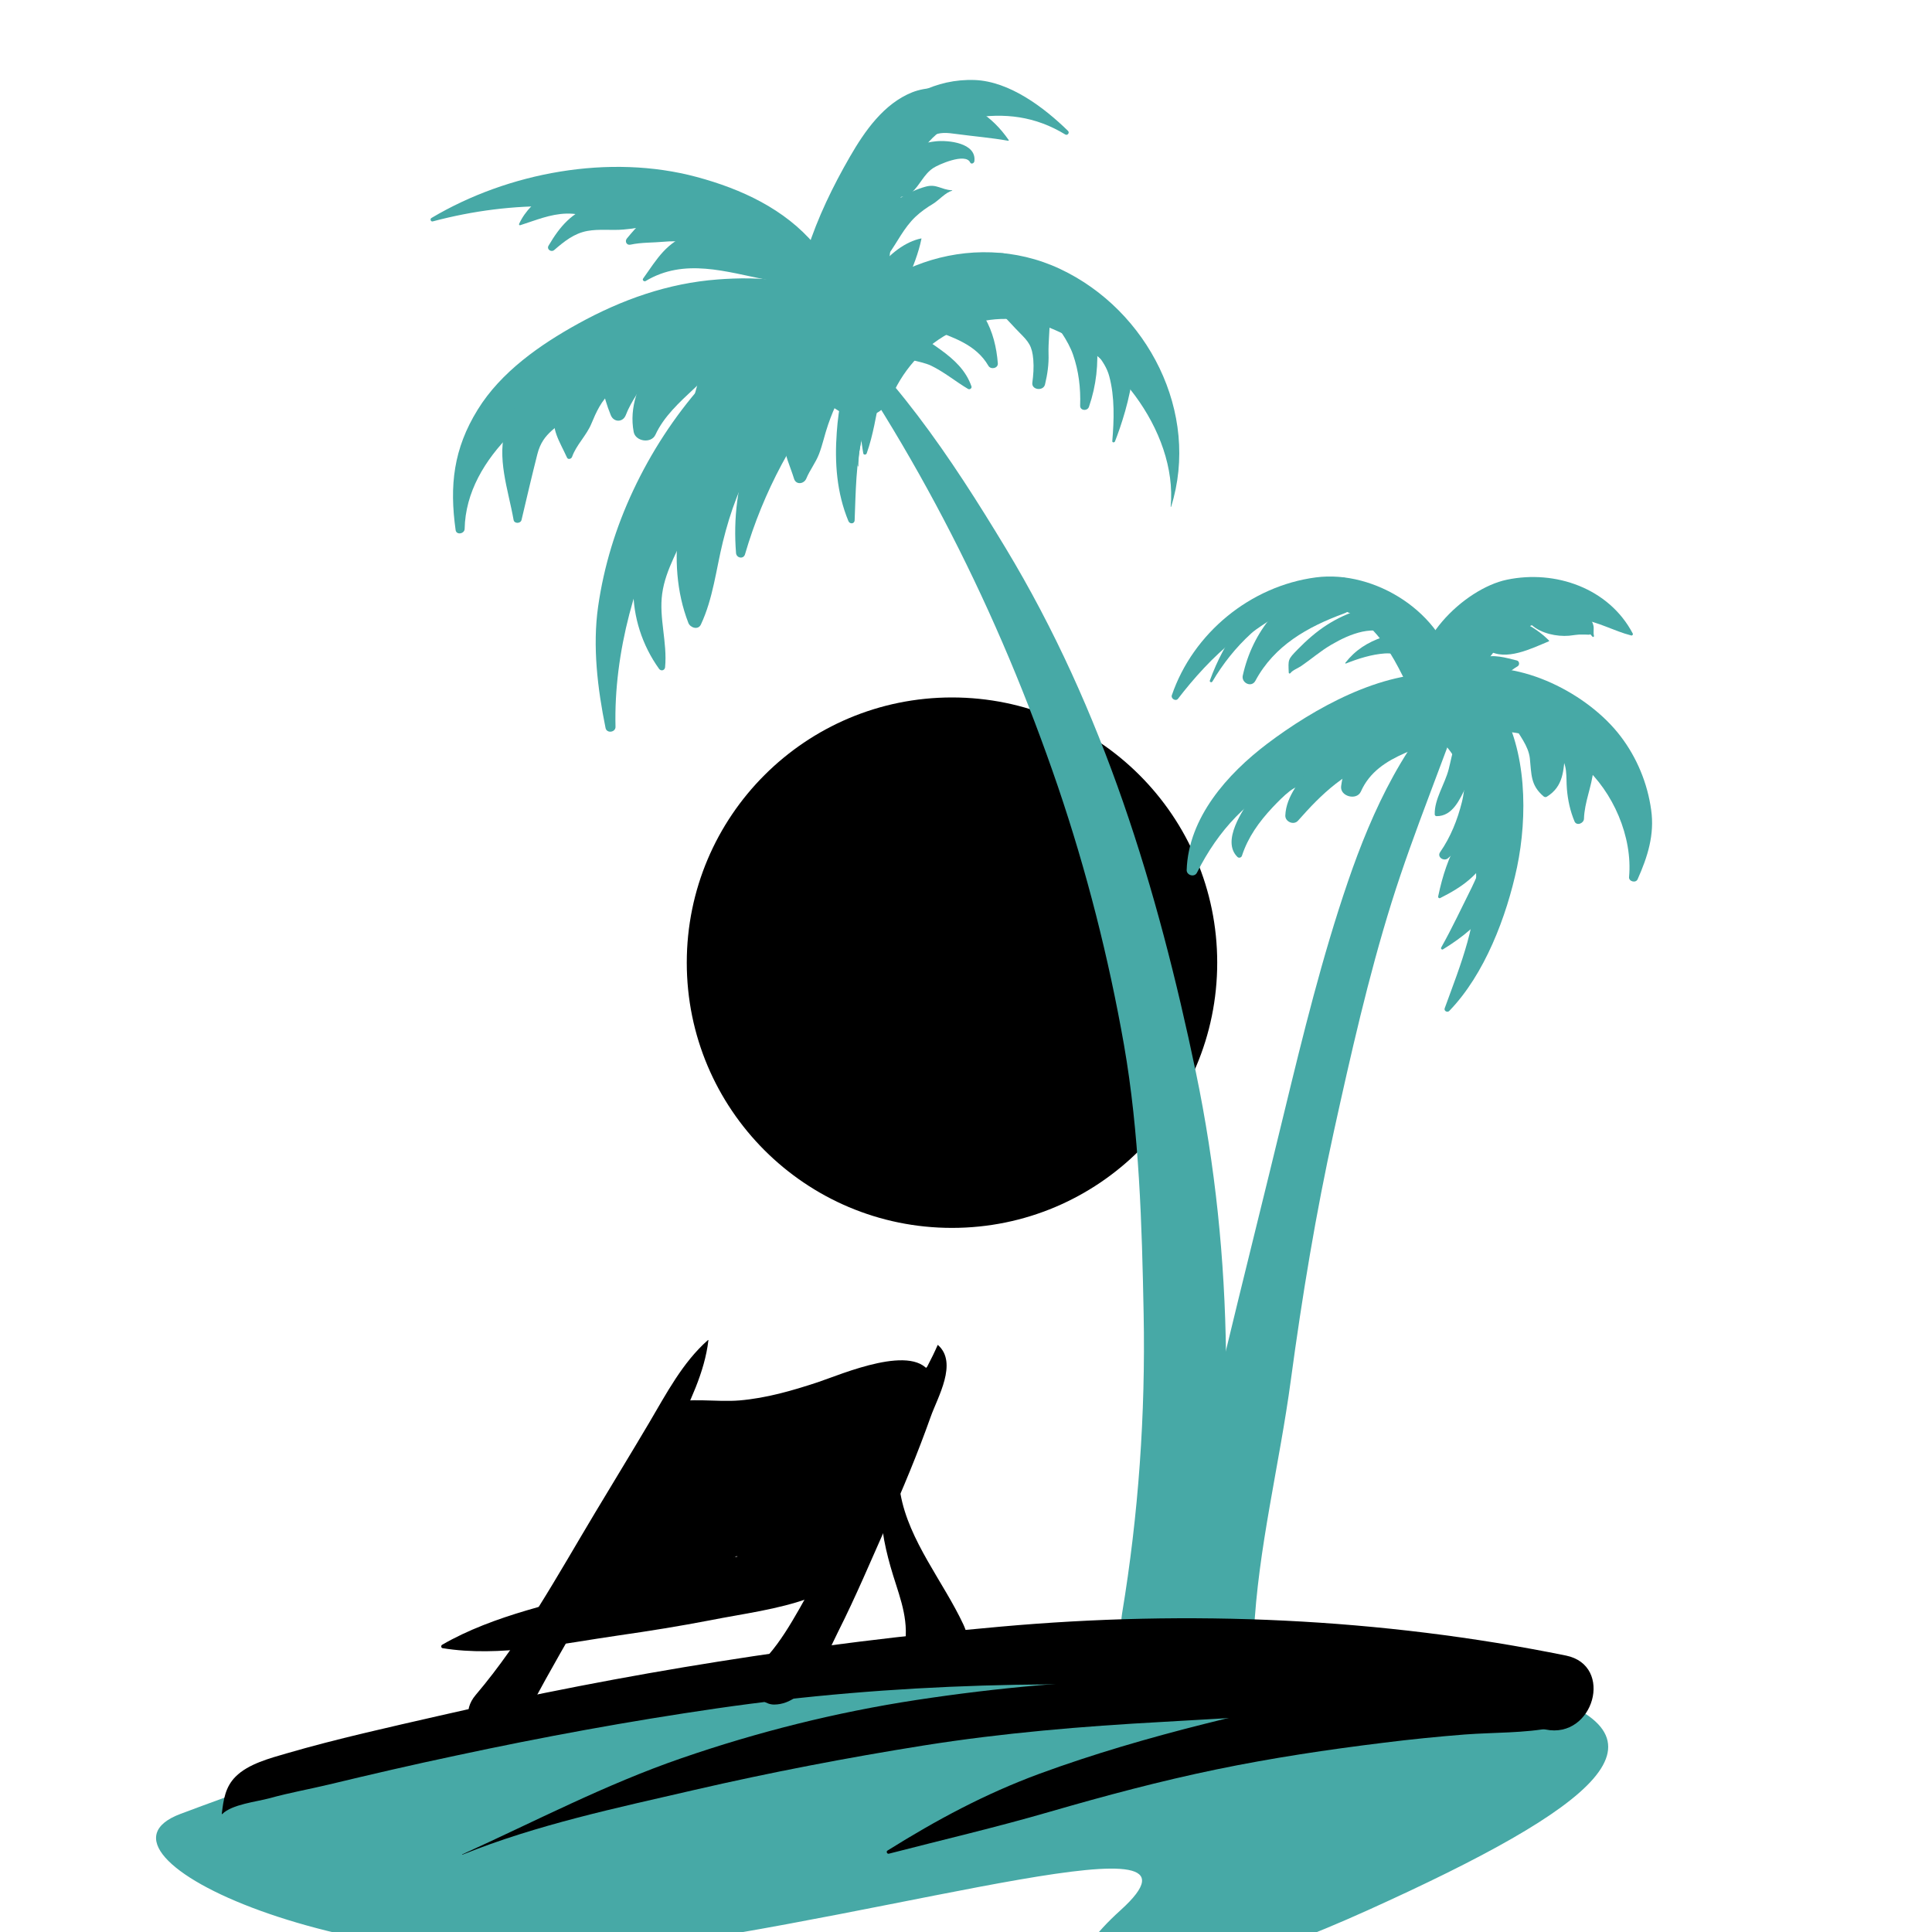 <?xml version="1.0" encoding="utf-8"?>
<!-- Generator: Adobe Illustrator 16.0.0, SVG Export Plug-In . SVG Version: 6.00 Build 0)  -->
<!DOCTYPE svg PUBLIC "-//W3C//DTD SVG 1.1//EN" "http://www.w3.org/Graphics/SVG/1.1/DTD/svg11.dtd">
<svg version="1.1" id="Calque_1" xmlns="http://www.w3.org/2000/svg" xmlns:xlink="http://www.w3.org/1999/xlink" x="0px" y="0px"
	 width="36px" height="36px" viewBox="0 0 36 36" enable-background="new 0 0 36 36" xml:space="preserve">
<path fill="#47A9A6" d="M12.95,31.495c-4.633,0.493-7.527,1.533-9.586,2.304c-2.059,0.772,3.227,3.194,8.364,2.529
	c5.138-0.668,11.17-2.562,9.154-0.736c-2.018,1.825,0.337,1.929,4.609,0c4.271-1.93,5.925-3.236,3.009-4.097
	C25.586,30.635,20.234,30.722,12.95,31.495z"/>
<path fill="#47A9A6" d="M4.482,33.391c-1.235,0.365-0.921,1.388,2.848,0.551c3.77-0.839,5.031-0.16,9.032-1.046
	c4.001-0.884,2.402,1.898,7.811,0.713c5.408-1.187,5.549-2.495,3.752-2.727C26.131,30.651,16.711,29.772,4.482,33.391z"/>
<circle cx="17.739" cy="17.938" r="4.942"/>
<g>
	<path fill="#47A9A6" d="M15.048,5.596c2.03,2.786,3.554,5.802,4.667,9.067c0.532,1.568,0.942,3.178,1.229,4.808
		c0.286,1.638,0.334,3.348,0.366,5.007c0.036,1.87-0.095,3.742-0.402,5.589c-0.07,0.43,0.113,0.869,0.564,0.995
		c0.382,0.104,0.931-0.132,0.996-0.565c0.525-3.506,0.541-7.037-0.184-10.514c-0.718-3.434-1.718-6.742-3.542-9.765
		c-1.016-1.682-2.146-3.391-3.688-4.626C15.052,5.587,15.045,5.592,15.048,5.596L15.048,5.596z"/>
</g>
<g>
	<path fill="#47A9A6" d="M11.469,13.542c-0.034-1.378,0.377-2.857,1.03-4.068c0.665-1.23,1.687-2.227,2.924-2.872
		c0.621-0.324,0.051-1.312-0.55-0.941c-1.348,0.831-2.404,2.048-3.075,3.479c-0.323,0.688-0.545,1.409-0.653,2.163
		c-0.106,0.743-0.01,1.53,0.139,2.264C11.307,13.671,11.472,13.647,11.469,13.542L11.469,13.542z"/>
</g>
<g>
	<path fill="#47A9A6" d="M12.393,12.433c0.044-0.463-0.117-0.918-0.054-1.371c0.065-0.472,0.332-0.847,0.48-1.286
		c0.086-0.257-0.274-0.461-0.456-0.265c-0.761,0.828-0.711,2.078-0.082,2.952C12.317,12.512,12.387,12.493,12.393,12.433
		L12.393,12.433z"/>
</g>
<g>
	<path fill="#47A9A6" d="M13.06,11.637c0.228-0.486,0.283-1.026,0.41-1.542c0.138-0.561,0.331-1.101,0.64-1.591
		c0.333-0.528-0.518-1.027-0.837-0.489c-0.609,1.026-0.892,2.446-0.446,3.593C12.862,11.697,13.009,11.746,13.06,11.637
		L13.06,11.637z"/>
</g>
<g>
	<path fill="#47A9A6" d="M13.882,10.329c0.171-0.585,0.397-1.138,0.684-1.676c0.129-0.244,0.277-0.48,0.444-0.702
		c0.181-0.239,0.342-0.359,0.342-0.67c0-0.204-0.189-0.326-0.377-0.287c-0.535,0.109-0.82,0.956-0.999,1.41
		c-0.237,0.599-0.313,1.262-0.261,1.902C13.723,10.399,13.854,10.425,13.882,10.329L13.882,10.329z"/>
</g>
<g>
	<path fill="#47A9A6" d="M15.024,8.918c0.066-0.16,0.175-0.296,0.237-0.457c0.068-0.177,0.107-0.37,0.17-0.55
		c0.057-0.162,0.115-0.32,0.206-0.466c0.101-0.162,0.244-0.271,0.333-0.443c0.211-0.407-0.216-0.854-0.629-0.628
		c-0.4,0.217-0.602,0.763-0.686,1.191c-0.043,0.224-0.056,0.453-0.046,0.68c0.011,0.247,0.115,0.439,0.186,0.673
		C14.831,9.04,14.98,9.021,15.024,8.918L15.024,8.918z"/>
</g>
<g>
	<path fill="#47A9A6" d="M12.627,9.786c0.102-0.102,0.245-0.135,0.351-0.244c0.106-0.107,0.188-0.247,0.282-0.365
		c0.245-0.307,0.5-0.612,0.768-0.899c0.252-0.273,0.52-0.531,0.8-0.775c0.314-0.274,0.639-0.452,0.615-0.918
		c-0.01-0.21-0.152-0.46-0.381-0.5c-0.525-0.093-0.766,0.188-1.093,0.56c-0.293,0.334-0.568,0.689-0.819,1.057
		c-0.241,0.354-0.455,0.715-0.62,1.111c-0.075,0.181-0.149,0.362-0.136,0.56c0.012,0.172,0.092,0.235,0.148,0.392
		C12.554,9.798,12.598,9.814,12.627,9.786L12.627,9.786z"/>
</g>
<g>
	<path fill="#47A9A6" d="M8.658,9.855c0.026-1.358,1.432-2.403,2.557-2.912c1.062-0.482,2.57-0.913,3.693-0.402
		c0.194,0.087,0.364,0.066,0.526-0.068c0.015-0.013,0.031-0.025,0.046-0.038c0.134-0.112,0.184-0.341,0.132-0.503
		c-0.247-0.789-1.554-0.776-2.234-0.725c-0.93,0.069-1.795,0.377-2.608,0.826c-0.708,0.391-1.436,0.899-1.868,1.599
		C8.45,8.362,8.373,9.046,8.49,9.878C8.504,9.975,8.656,9.948,8.658,9.855L8.658,9.855z"/>
</g>
<g>
	<path fill="#47A9A6" d="M9.718,9.688C9.814,9.279,9.91,8.87,10.012,8.466c0.108-0.432,0.392-0.479,0.636-0.789
		c0.183-0.233,0.083-0.608-0.253-0.61C9.921,7.063,9.565,7.536,9.43,7.954C9.245,8.525,9.47,9.121,9.57,9.688
		C9.583,9.763,9.702,9.758,9.718,9.688L9.718,9.688z"/>
</g>
<g>
	<path fill="#47A9A6" d="M10.659,8.515c0.079-0.226,0.269-0.397,0.362-0.624c0.084-0.202,0.191-0.444,0.369-0.58
		c0.75-0.573-0.405-1.358-0.695-0.695c-0.146,0.334-0.303,0.666-0.363,1.028c-0.062,0.372,0.087,0.56,0.233,0.882
		C10.585,8.57,10.645,8.551,10.659,8.515L10.659,8.515z"/>
</g>
<g>
	<path fill="#47A9A6" d="M11.66,7.736c0.102-0.265,0.285-0.498,0.431-0.742c0.147-0.248,0.395-0.415,0.528-0.669
		c0.234-0.445-0.229-0.874-0.664-0.664c-0.363,0.175-0.562,0.624-0.677,0.991c-0.12,0.384-0.045,0.717,0.103,1.084
		C11.435,7.872,11.606,7.874,11.66,7.736L11.66,7.736z"/>
</g>
<g>
	<path fill="#47A9A6" d="M12.213,8.101c0.156-0.34,0.449-0.606,0.718-0.858c0.297-0.279,0.585-0.563,0.903-0.819
		c0.184-0.148,0.175-0.434,0.081-0.623c-0.042-0.084-0.11-0.132-0.185-0.185c-0.187-0.133-0.47-0.067-0.624,0.08
		c-0.606,0.58-1.472,1.436-1.298,2.353C11.843,8.228,12.135,8.27,12.213,8.101L12.213,8.101z"/>
</g>
<g>
	<path fill="#47A9A6" d="M13.246,7.517c0.198-0.286,0.416-0.553,0.661-0.801c0.205-0.208,0.44-0.353,0.661-0.54
		c0.347-0.293-0.023-0.896-0.441-0.758c-0.728,0.239-1.013,1.307-1.192,1.968C12.882,7.58,13.138,7.672,13.246,7.517L13.246,7.517z"
		/>
</g>
<g>
	<path fill="#47A9A6" d="M8.065,4.125c1.526-0.405,2.998-0.366,4.513,0.056c0.707,0.197,1.372,0.454,1.862,1.026
		c0.221,0.259,0.392,0.558,0.546,0.86c0.157,0.309,0.251,0.678,0.511,0.914c0.277,0.252,0.734,0.08,0.742-0.308
		c0.007-0.387-0.227-0.765-0.4-1.105c-0.182-0.357-0.395-0.697-0.654-1.005c-0.562-0.669-1.373-1.042-2.202-1.265
		c-1.624-0.437-3.516-0.086-4.944,0.764C8.006,4.083,8.028,4.136,8.065,4.125L8.065,4.125z"/>
</g>
<g>
	<path fill="#47A9A6" d="M9.692,4.197c0.287-0.091,0.562-0.21,0.867-0.217c0.316-0.008,0.576,0.144,0.837-0.1
		c0.129-0.12,0.11-0.321,0-0.444C11.381,3.417,11.365,3.4,11.35,3.383c-0.092-0.104-0.244-0.128-0.373-0.099
		c-0.5,0.113-1.08,0.402-1.304,0.887C9.667,4.184,9.677,4.201,9.692,4.197L9.692,4.197z"/>
</g>
<g>
	<path fill="#47A9A6" d="M10.328,4.658c0.188-0.162,0.37-0.31,0.619-0.355c0.22-0.04,0.45-0.006,0.672-0.026
		c0.307-0.028,0.722-0.093,0.928-0.335c0.138-0.162,0.081-0.382-0.12-0.455c-0.234-0.084-0.38,0.004-0.594,0.105
		c-0.25,0.117-0.512,0.14-0.771,0.227c-0.405,0.137-0.629,0.398-0.84,0.758C10.18,4.645,10.271,4.708,10.328,4.658L10.328,4.658z"/>
</g>
<g>
	<path fill="#47A9A6" d="M11.747,4.559c0.207-0.045,0.418-0.035,0.63-0.055c0.237-0.021,0.454,0.003,0.68,0.074
		c0.654,0.207,0.738-0.953,0.118-0.869c-0.3,0.04-0.588,0.097-0.868,0.215c-0.287,0.122-0.43,0.283-0.626,0.52
		C11.637,4.497,11.677,4.575,11.747,4.559L11.747,4.559z"/>
</g>
<g>
	<path fill="#47A9A6" d="M12.03,5.237c0.725-0.435,1.5-0.17,2.269-0.021c0.247,0.048,0.452-0.037,0.594-0.242
		c0.014-0.021,0.028-0.042,0.042-0.063c0.08-0.114,0.057-0.263,0-0.378c-0.014-0.03-0.028-0.06-0.042-0.089
		c-0.078-0.159-0.282-0.268-0.455-0.261c-0.52,0.021-1.073-0.009-1.569,0.17c-0.455,0.165-0.619,0.462-0.886,0.838
		C11.963,5.22,12.003,5.254,12.03,5.237L12.03,5.237z"/>
</g>
<g>
	<path fill="#47A9A6" d="M14.357,5.292c0.011,0.098,0.057,0.171,0.136,0.216c0.005,0.002,0.01,0.006,0.015,0.008
		c0.026,0.019,0.02,0.013-0.02-0.015c0.014,0.014,0.028,0.025,0.044,0.036c0.054,0.042,0.12,0.07,0.191,0.065
		c0.055-0.003-0.065-0.015-0.02-0.004c0.095,0.022,0.222-0.013,0.268-0.109c0.051-0.108,0.081-0.238,0.01-0.348
		c-0.058-0.09-0.165-0.176-0.271-0.197c-0.145-0.03-0.347,0.04-0.372,0.21C14.333,5.202,14.317,5.255,14.357,5.292L14.357,5.292z"/>
</g>
<g>
	<path fill="#47A9A6" d="M21.822,9.442c0.547-1.747-0.434-3.663-2.07-4.431c-1.641-0.771-3.671-0.058-4.481,1.567
		c-0.453,0.909,0.946,1.698,1.352,0.79c0.476-1.066,1.629-1.686,2.77-1.32c1.326,0.426,2.552,1.973,2.421,3.393
		C21.813,9.446,21.821,9.447,21.822,9.442L21.822,9.442z"/>
</g>
<g>
	<path fill="#47A9A6" d="M19.901,2.439c-0.447-0.437-1.089-0.923-1.738-0.948c-0.715-0.027-1.382,0.317-1.798,0.891
		c-0.443,0.611-0.643,1.383-0.827,2.104c-0.177,0.693-0.504,2.1,0.433,2.381c0.139,0.042,0.315-0.001,0.414-0.11
		c0.42-0.466,0.143-1.158,0.173-1.728c0.032-0.595,0.15-1.228,0.381-1.781c0.213-0.512,0.574-0.949,1.145-1.045
		c0.637-0.107,1.208-0.037,1.766,0.303C19.891,2.531,19.936,2.473,19.901,2.439L19.901,2.439z"/>
</g>
<g>
	<path fill="#47A9A6" d="M18.796,2.61c-0.311-0.449-0.731-0.728-1.286-0.786c-0.441-0.047-1.078,0.329-0.675,0.804
		c0.053,0.063,0.155,0.082,0.231,0.061c0.113-0.032,0.183-0.101,0.283-0.15c0.169-0.084,0.293-0.066,0.481-0.041
		c0.317,0.043,0.642,0.069,0.956,0.125C18.793,2.624,18.801,2.617,18.796,2.61L18.796,2.61z"/>
</g>
<g>
	<path fill="#47A9A6" d="M18.156,3.005c0.043-0.343-0.487-0.396-0.718-0.372c-0.388,0.041-0.87,0.242-0.995,0.639
		c-0.104,0.33,0.313,0.516,0.543,0.316c0.156-0.137,0.222-0.334,0.4-0.455c0.099-0.067,0.605-0.29,0.691-0.107
		C18.097,3.069,18.151,3.041,18.156,3.005L18.156,3.005z"/>
</g>
<g>
	<path fill="#47A9A6" d="M17.739,3.546c-0.209-0.013-0.288-0.124-0.491-0.068c-0.162,0.044-0.32,0.119-0.463,0.205
		c-0.312,0.187-0.61,0.428-0.817,0.726c-0.249,0.358,0.332,0.688,0.582,0.34c0.173-0.241,0.291-0.503,0.51-0.711
		c0.099-0.093,0.207-0.169,0.324-0.239c0.107-0.064,0.238-0.218,0.357-0.244C17.745,3.554,17.744,3.546,17.739,3.546L17.739,3.546z"
		/>
</g>
<g>
	<path fill="#47A9A6" d="M17.165,4.443c-0.579,0.115-1.251,0.933-0.994,1.527c0.063,0.145,0.25,0.123,0.348,0.045
		c0.239-0.189,0.262-0.517,0.38-0.783c0.111-0.252,0.216-0.514,0.271-0.784C17.171,4.445,17.168,4.442,17.165,4.443L17.165,4.443z"
		/>
</g>
<g>
	<path fill="#47A9A6" d="M20.776,8.225c0.205-0.518,0.747-2.178-0.156-2.373c-0.22-0.047-0.472,0.146-0.389,0.387
		c0.103,0.295,0.353,0.454,0.438,0.771c0.104,0.384,0.09,0.816,0.057,1.208C20.723,8.25,20.766,8.25,20.776,8.225L20.776,8.225z"/>
</g>
<g>
	<path fill="#47A9A6" d="M20.292,7.578c0.138-0.402,0.177-0.796,0.145-1.219c-0.031-0.402-0.049-0.794-0.353-1.095
		c-0.386-0.379-0.99,0.234-0.591,0.59c0.19,0.169,0.419,0.513,0.501,0.753c0.107,0.307,0.144,0.625,0.133,0.949
		C20.121,7.655,20.264,7.666,20.292,7.578L20.292,7.578z"/>
</g>
<g>
	<path fill="#47A9A6" d="M19.472,7.165c0.045-0.188,0.073-0.377,0.066-0.571c-0.006-0.213,0.023-0.419,0.021-0.629
		c-0.004-0.425-0.297-0.816-0.585-1.102c-0.495-0.491-1.195,0.387-0.587,0.763c0.246,0.151,0.409,0.371,0.61,0.572
		c0.169,0.17,0.236,0.247,0.257,0.504c0.012,0.145,0.001,0.288-0.018,0.431C19.22,7.267,19.44,7.293,19.472,7.165L19.472,7.165z"/>
</g>
<g>
	<path fill="#47A9A6" d="M18.593,6.769c-0.023-0.294-0.093-0.587-0.24-0.843c-0.089-0.155-0.164-0.298-0.315-0.402
		c-0.145-0.099-0.311-0.183-0.48-0.225c-0.545-0.138-0.736,0.633-0.229,0.826c0.414,0.158,0.854,0.286,1.089,0.692
		C18.462,6.892,18.601,6.864,18.593,6.769L18.593,6.769z"/>
</g>
<g>
	<path fill="#47A9A6" d="M18.102,7.2c-0.104-0.299-0.322-0.5-0.576-0.684c-0.235-0.169-0.579-0.419-0.869-0.278
		c-0.114,0.055-0.101,0.198-0.036,0.281c0.154,0.195,0.51,0.189,0.731,0.296c0.246,0.119,0.453,0.294,0.686,0.432
		C18.069,7.266,18.113,7.235,18.102,7.2L18.102,7.2z"/>
</g>
<g>
	<path fill="#47A9A6" d="M16.15,8.447c0.124-0.352,0.17-0.692,0.248-1.053c0.06-0.274,0.248-0.438,0.331-0.688
		c0.037-0.109-0.058-0.194-0.156-0.205c-0.777-0.082-0.556,1.555-0.487,1.946C16.092,8.483,16.142,8.475,16.15,8.447L16.15,8.447z"
		/>
</g>
<g>
	<path fill="#47A9A6" d="M15.994,8.688c0.001-0.361,0.101-0.732,0.25-1.06c0.114-0.25,0.327-0.443,0.328-0.729
		c0-0.155-0.156-0.215-0.282-0.161c-0.318,0.135-0.389,0.568-0.434,0.877C15.8,7.99,15.871,8.332,15.985,8.688
		C15.986,8.693,15.994,8.693,15.994,8.688L15.994,8.688z"/>
</g>
<g>
	<path fill="#47A9A6" d="M15.925,9.694c0.021-0.528,0.022-1.059,0.146-1.576c0.097-0.405,0.308-0.817,0.244-1.237
		c-0.015-0.096-0.16-0.155-0.238-0.096c-0.384,0.287-0.451,0.815-0.485,1.269c-0.042,0.566-0.001,1.13,0.217,1.656
		C15.833,9.769,15.922,9.766,15.925,9.694L15.925,9.694z"/>
</g>
<g>
	<path fill="#47A9A6" d="M17.795,1.902c-0.067-0.35-0.562-0.275-0.797-0.182c-0.531,0.212-0.887,0.725-1.162,1.202
		c-0.319,0.553-0.6,1.132-0.795,1.741c-0.192,0.598-0.422,1.357,0.026,1.89c0.383,0.452,0.852,0.255,1.128-0.218
		c0.163-0.278,0.156-0.7,0.184-1.012C16.407,5.011,16.448,4.709,16.5,4.4c0.1-0.593,0.245-1.234,0.538-1.767
		c0.17-0.309,0.383-0.367,0.626-0.582C17.686,2.032,17.806,1.952,17.795,1.902L17.795,1.902z"/>
</g>
<g>
	<path fill="#47A9A6" d="M27.265,12.773c-1.057,0.937-1.696,2.333-2.148,3.654c-0.481,1.406-0.837,2.855-1.187,4.298
		c-0.374,1.548-0.763,3.094-1.135,4.642c-0.384,1.607-0.505,3.273-0.887,4.877c-0.248,1.041,1.404,1.285,1.456,0.196
		c0.075-1.578,0.479-3.158,0.689-4.725c0.211-1.562,0.465-3.104,0.804-4.643c0.315-1.428,0.637-2.86,1.073-4.256
		c0.424-1.354,0.976-2.649,1.433-3.987C27.385,12.771,27.306,12.736,27.265,12.773L27.265,12.773z"/>
</g>
<g>
	<path fill="#47A9A6" d="M22.303,16.262c0.402-0.801,0.953-1.382,1.755-1.793c0.403-0.206,0.833-0.37,1.254-0.534
		c0.445-0.174,0.926-0.397,1.41-0.292c0.783,0.171,0.959-1.042,0.147-1.087c-1.127-0.063-2.385,0.644-3.257,1.303
		c-0.742,0.562-1.468,1.377-1.5,2.352C22.108,16.309,22.256,16.354,22.303,16.262L22.303,16.262z"/>
</g>
<g>
	<path fill="#47A9A6" d="M21.95,13.021c0.575-0.748,1.454-1.642,2.452-1.723c1.064-0.087,1.499,0.792,1.883,1.602
		c0.232,0.492,0.909,0.123,0.825-0.347c-0.206-1.131-1.492-1.938-2.591-1.794c-1.222,0.161-2.289,1.04-2.684,2.197
		C21.815,13.016,21.906,13.075,21.95,13.021L21.95,13.021z"/>
</g>
<g>
	<path fill="#47A9A6" d="M27.004,18.838c0.66-0.679,1.07-1.763,1.264-2.68c0.197-0.945,0.185-2.181-0.333-3.025
		c-0.134-0.216-0.454-0.393-0.713-0.29c-0.161,0.064-0.297,0.129-0.378,0.29c-0.135,0.268-0.098,0.544,0.099,0.766
		c0.523,0.593,0.525,1.635,0.562,2.378c0.042,0.904-0.282,1.677-0.585,2.51C26.901,18.838,26.97,18.873,27.004,18.838L27.004,18.838
		z"/>
</g>
<g>
	<path fill="#47A9A6" d="M30.514,16.385c0.187-0.418,0.319-0.833,0.253-1.293c-0.068-0.497-0.266-0.974-0.569-1.372
		c-0.605-0.795-1.869-1.442-2.879-1.235c-0.529,0.108-0.525,0.956,0,1.066c0.38,0.081,0.766,0.047,1.145,0.151
		c0.387,0.106,0.733,0.293,1.033,0.559c0.561,0.493,0.927,1.333,0.858,2.082C30.347,16.424,30.479,16.461,30.514,16.385
		L30.514,16.385z"/>
</g>
<g>
	<path fill="#47A9A6" d="M30.423,11.803c-0.443-0.842-1.441-1.19-2.344-1.001c-0.802,0.167-1.871,1.209-1.616,2.093
		c0.099,0.34,0.58,0.511,0.834,0.22c0.21-0.241,0.249-0.533,0.416-0.799c0.169-0.268,0.401-0.449,0.679-0.595
		c0.333-0.173,0.675-0.237,1.051-0.184c0.342,0.049,0.625,0.22,0.952,0.304C30.416,11.847,30.435,11.823,30.423,11.803
		L30.423,11.803z"/>
</g>
<g>
	<path d="M4.14,33.803c0.181-0.182,0.636-0.229,0.881-0.295c0.364-0.102,0.74-0.168,1.107-0.256
		c0.785-0.189,1.572-0.371,2.362-0.538c1.611-0.346,3.231-0.643,4.862-0.88c3.292-0.478,6.613-0.542,9.931-0.344
		c1.857,0.111,3.693,0.368,5.516,0.737c0.899,0.184,1.282-1.194,0.381-1.378c-3.46-0.702-7.021-0.854-10.534-0.539
		c-3.514,0.313-7.011,0.868-10.45,1.658c-0.952,0.218-1.914,0.43-2.853,0.703c-0.312,0.091-0.717,0.196-0.954,0.435
		c-0.192,0.192-0.226,0.434-0.256,0.692C4.132,33.805,4.138,33.805,4.14,33.803L4.14,33.803z"/>
</g>
<g>
	<path d="M13.192,24.97c-0.472,0.415-0.778,1.002-1.093,1.536c-0.333,0.563-0.675,1.122-1.012,1.684
		c-0.689,1.149-1.352,2.368-2.223,3.393c-0.504,0.594,0.484,1.272,0.813,0.626c0.632-1.242,1.383-2.421,2.016-3.664
		c0.311-0.61,0.6-1.233,0.891-1.853c0.255-0.545,0.547-1.114,0.616-1.719C13.2,24.968,13.194,24.968,13.192,24.97L13.192,24.97z"/>
</g>
<g>
	<path d="M17.472,25.063c-0.226,0.519-0.551,1.01-0.832,1.503c-0.33,0.576-0.61,1.178-0.905,1.773
		c-0.272,0.551-0.536,1.108-0.841,1.641c-0.17,0.297-0.351,0.6-0.575,0.858c-0.208,0.241-0.278,0.343-0.229,0.668
		c0.022,0.147,0.196,0.258,0.336,0.256c0.616-0.006,0.951-0.877,1.192-1.359c0.329-0.653,0.614-1.331,0.912-2.001
		c0.295-0.66,0.57-1.321,0.813-2.005c0.128-0.361,0.51-1.004,0.135-1.334C17.477,25.06,17.474,25.06,17.472,25.063L17.472,25.063z"
		/>
</g>
<g>
	<path d="M16.427,27.881c-0.039,0.448,0.044,0.877,0.165,1.306c0.131,0.468,0.327,0.882,0.28,1.377
		c-0.08,0.851,1.531,0.675,1.079-0.294c-0.373-0.797-1.016-1.557-1.172-2.435C16.74,27.624,16.443,27.694,16.427,27.881
		L16.427,27.881z"/>
</g>
<g>
	<path d="M8.246,30.711c1.063,0.174,2.232-0.087,3.287-0.238c0.571-0.082,1.136-0.173,1.702-0.282
		c0.616-0.122,1.262-0.2,1.853-0.416c0.472-0.171,0.443-0.963-0.126-0.931c-1.161,0.065-2.371,0.427-3.491,0.726
		c-1.07,0.286-2.266,0.519-3.233,1.078C8.214,30.662,8.216,30.705,8.246,30.711L8.246,30.711z"/>
</g>
<g>
	<path d="M12.566,26.335c0.752,0.401,1.707,0.317,2.531,0.26c0.81-0.058,1.808-0.273,2.435-0.819
		c0.142-0.124-0.008-0.404-0.19-0.329c-0.39,0.165-0.737,0.401-1.14,0.545c-0.381,0.137-0.775,0.228-1.177,0.269
		c-0.353,0.038-0.708,0.043-1.062,0.077c-0.479,0.047-0.921,0.153-1.393-0.011C12.564,26.324,12.562,26.334,12.566,26.335
		L12.566,26.335z"/>
</g>
<g>
	<path d="M8.617,34.559c1.388-0.56,2.873-0.871,4.33-1.208c1.411-0.325,2.837-0.599,4.267-0.827
		c1.473-0.234,2.962-0.358,4.451-0.439c0.763-0.04,1.517-0.103,2.282-0.098c0.646,0.006,1.604,0.181,2.168-0.201
		c0.078-0.053,0.074-0.151,0-0.205c-0.561-0.401-1.514-0.247-2.168-0.247c-0.762,0-1.522-0.05-2.282-0.043
		c-1.543,0.015-3.074,0.155-4.598,0.387c-1.489,0.228-2.947,0.593-4.37,1.084c-1.415,0.487-2.723,1.175-4.083,1.791
		C8.608,34.553,8.612,34.563,8.617,34.559L8.617,34.559z"/>
</g>
<g>
	<path d="M16.566,34.54c1.002-0.259,2.004-0.492,3.001-0.782c1.025-0.297,2.055-0.572,3.102-0.788
		c1.032-0.213,2.07-0.369,3.116-0.497c0.5-0.063,1.004-0.113,1.507-0.153c0.545-0.041,1.111-0.023,1.646-0.129
		c0.599-0.117,0.388-0.933-0.133-0.986c-0.519-0.055-1.08,0.039-1.597,0.09c-0.522,0.05-1.04,0.113-1.559,0.186
		c-1.082,0.15-2.155,0.376-3.215,0.644c-1.033,0.26-2.064,0.559-3.064,0.926c-1.014,0.374-1.918,0.86-2.832,1.431
		C16.507,34.499,16.528,34.552,16.566,34.54L16.566,34.54z"/>
</g>
<g>
	<path fill="#47A9A6" d="M23.142,15.945c0.114-0.348,0.318-0.63,0.568-0.898c0.102-0.107,0.209-0.218,0.325-0.308
		c0.159-0.122,0.348-0.139,0.514-0.24c0.209-0.126,0.178-0.467-0.068-0.529c-0.503-0.127-0.895,0.498-1.143,0.86
		c-0.181,0.264-0.582,0.84-0.281,1.137C23.085,15.995,23.131,15.981,23.142,15.945L23.142,15.945z"/>
</g>
<g>
	<path fill="#47A9A6" d="M24.186,15.293c0.225-0.254,0.436-0.479,0.705-0.69c0.284-0.221,0.675-0.434,0.873-0.738
		c0.133-0.204-0.041-0.474-0.271-0.474c-0.473-0.001-0.771,0.535-1.035,0.864c-0.221,0.272-0.493,0.575-0.508,0.941
		C23.946,15.312,24.106,15.382,24.186,15.293L24.186,15.293z"/>
</g>
<g>
	<path fill="#47A9A6" d="M25.358,14.749c0.326-0.735,1.241-0.782,1.843-1.172c0.379-0.247,0.126-0.771-0.297-0.7
		c-0.462,0.076-0.986,0.457-1.346,0.746c-0.331,0.267-0.513,0.609-0.568,1.026C24.965,14.841,25.281,14.923,25.358,14.749
		L25.358,14.749z"/>
</g>
<g>
	<path fill="#47A9A6" d="M26.768,15.208c0.299,0.003,0.434-0.312,0.549-0.55c0.076-0.157,0.141-0.32,0.215-0.477
		c0.079-0.167,0.176-0.294,0.18-0.482c0.005-0.166-0.2-0.3-0.346-0.199c-0.259,0.181-0.297,0.544-0.372,0.834
		c-0.072,0.28-0.268,0.558-0.26,0.841C26.734,15.192,26.749,15.208,26.768,15.208L26.768,15.208z"/>
</g>
<g>
	<path fill="#47A9A6" d="M26.982,15.992c0.287-0.248,0.483-0.543,0.635-0.89c0.135-0.309,0.318-0.672,0.263-1.012
		c-0.033-0.212-0.32-0.202-0.419-0.055c-0.166,0.247-0.148,0.621-0.22,0.908c-0.083,0.333-0.21,0.652-0.406,0.935
		C26.77,15.971,26.906,16.058,26.982,15.992L26.982,15.992z"/>
</g>
<g>
	<path fill="#47A9A6" d="M26.836,16.734c0.424-0.213,0.697-0.416,0.939-0.83c0.194-0.329,0.482-0.832,0.326-1.213
		c-0.073-0.175-0.333-0.318-0.484-0.127c-0.24,0.301-0.255,0.722-0.438,1.067c-0.19,0.362-0.297,0.671-0.381,1.073
		C26.794,16.728,26.816,16.744,26.836,16.734L26.836,16.734z"/>
</g>
<g>
	<path fill="#47A9A6" d="M26.889,17.689c0.374-0.229,0.688-0.488,0.94-0.852c0.191-0.276,0.478-0.729,0.305-1.065
		c-0.023-0.045-0.095-0.08-0.144-0.059c-0.315,0.133-0.42,0.531-0.564,0.819c-0.188,0.375-0.365,0.757-0.571,1.123
		C26.842,17.677,26.867,17.703,26.889,17.689L26.889,17.689z"/>
</g>
<g>
	<path fill="#47A9A6" d="M29.515,15.258c0.009-0.313,0.146-0.601,0.175-0.911c0.022-0.249-0.015-0.476-0.115-0.704
		c-0.186-0.424-0.902,0.034-0.532,0.412c0.178,0.18,0.134,0.419,0.154,0.649c0.018,0.209,0.061,0.408,0.142,0.602
		C29.378,15.396,29.511,15.342,29.515,15.258L29.515,15.258z"/>
</g>
<g>
	<path fill="#47A9A6" d="M28.822,14.846c0.314-0.193,0.313-0.491,0.342-0.833c0.028-0.328-0.116-0.543-0.211-0.841
		c-0.183-0.574-1.056-0.211-0.76,0.319c0.117,0.21,0.285,0.402,0.313,0.635c0.033,0.303,0.01,0.502,0.255,0.712
		C28.776,14.852,28.802,14.858,28.822,14.846L28.822,14.846z"/>
</g>
<g>
	<path fill="#47A9A6" d="M22.59,12.701c0.197-0.333,0.437-0.636,0.723-0.897c0.209-0.19,0.621-0.35,0.696-0.638
		c0.021-0.087-0.041-0.154-0.124-0.162c-0.326-0.032-0.61,0.406-0.783,0.637c-0.239,0.317-0.423,0.667-0.558,1.039
		C22.533,12.708,22.576,12.725,22.59,12.701L22.59,12.701z"/>
</g>
<g>
	<path fill="#47A9A6" d="M23.392,12.686c0.353-0.658,0.972-1.005,1.652-1.255c0.406-0.149,0.229-0.806-0.18-0.652
		c-0.424,0.16-0.868,0.354-1.167,0.707c-0.271,0.321-0.449,0.693-0.54,1.103C23.128,12.724,23.319,12.82,23.392,12.686
		L23.392,12.686z"/>
</g>
<g>
	<path fill="#47A9A6" d="M24.046,12.542c0.036-0.052,0.142-0.092,0.199-0.131c0.192-0.131,0.36-0.28,0.563-0.398
		c0.182-0.106,0.372-0.198,0.579-0.243c0.203-0.044,0.402-0.006,0.601-0.064c0.136-0.039,0.158-0.223,0.038-0.295
		c-0.38-0.23-0.953,0.012-1.294,0.229c-0.201,0.128-0.385,0.29-0.552,0.461c-0.185,0.19-0.176,0.185-0.166,0.433
		C24.015,12.552,24.036,12.556,24.046,12.542L24.046,12.542z"/>
</g>
<g>
	<path fill="#47A9A6" d="M25.078,12.364c0.229-0.091,0.48-0.171,0.727-0.188c0.263-0.017,0.467,0.125,0.717,0.118
		c0.241-0.006,0.385-0.377,0.133-0.492c-0.271-0.122-0.613-0.024-0.89,0.07c-0.283,0.097-0.511,0.241-0.695,0.477
		C25.064,12.355,25.069,12.368,25.078,12.364L25.078,12.364z"/>
</g>
<g>
	<path fill="#47A9A6" d="M29.701,11.848c-0.017-0.071,0.006-0.129-0.012-0.199c-0.022-0.095-0.113-0.192-0.177-0.259
		c-0.168-0.177-0.488-0.301-0.729-0.312c-0.282-0.012-0.455,0.382-0.237,0.573c0.173,0.152,0.461,0.214,0.689,0.195
		c0.087-0.008,0.162-0.026,0.25-0.022c0.032,0.001,0.072-0.001,0.104,0.002c0.077,0.008,0.007-0.044,0.085,0.038
		C29.686,11.876,29.706,11.864,29.701,11.848L29.701,11.848z"/>
</g>
<g>
	<path fill="#47A9A6" d="M28.864,11.936c-0.256-0.26-0.784-0.586-1.134-0.322c-0.174,0.131-0.199,0.376,0,0.503
		c0.33,0.209,0.809-0.034,1.13-0.167C28.866,11.948,28.868,11.941,28.864,11.936L28.864,11.936z"/>
</g>
<g>
	<path fill="#47A9A6" d="M28.264,12.307c-0.197-0.049-0.45-0.127-0.643-0.044c-0.224,0.096-0.45,0.229-0.553,0.457
		c-0.158,0.349,0.222,0.641,0.521,0.401c0.129-0.103,0.228-0.242,0.352-0.355c0.061-0.053,0.095-0.108,0.138-0.175
		c0.053-0.083,0.117-0.126,0.199-0.175C28.321,12.39,28.313,12.319,28.264,12.307L28.264,12.307z"/>
</g>
<g>
	<path d="M11.218,29.174c-0.294,0.009-0.464,0.182-0.481,0.473c-0.007,0.121,0.154,0.148,0.213,0.058
		c0.579-0.874,1.163-1.745,1.724-2.635c-0.099-0.041-0.197-0.082-0.295-0.124c-0.178,0.615-0.423,1.193-0.748,1.746
		c-0.11,0.188,0.161,0.331,0.286,0.167c0.512-0.68,1.024-1.358,1.536-2.037c-0.105-0.063-0.21-0.124-0.315-0.186
		c-0.456,0.754-0.913,1.509-1.37,2.261c-0.115,0.19,0.167,0.423,0.315,0.243c0.574-0.689,1.148-1.381,1.725-2.068
		c-0.116-0.09-0.233-0.18-0.35-0.27c-0.343,0.59-0.652,1.196-0.928,1.821c-0.127,0.288,0.244,0.519,0.426,0.25
		c0.445-0.655,0.896-1.292,1.471-1.841c-0.153-0.091-0.305-0.179-0.458-0.267c-0.286,0.696-0.571,1.395-0.856,2.093
		c-0.128,0.313,0.351,0.472,0.52,0.22c0.4-0.596,0.801-1.193,1.201-1.789c-0.18-0.075-0.36-0.153-0.539-0.229
		c-0.193,0.572-0.385,1.146-0.579,1.719c-0.11,0.329,0.386,0.529,0.556,0.234c0.387-0.674,0.779-1.341,1.254-1.958
		c-0.192-0.081-0.385-0.16-0.577-0.243c-0.156,0.585-0.332,1.162-0.524,1.734c-0.115,0.346,0.428,0.582,0.592,0.251
		c0.314-0.634,0.665-1.244,1.054-1.834c-0.202-0.087-0.404-0.172-0.606-0.256c-0.216,0.61-0.432,1.22-0.648,1.832
		c-0.147,0.418,0.491,0.572,0.652,0.18c0.28-0.678,0.6-1.337,0.954-1.979c-0.211-0.088-0.421-0.177-0.633-0.265
		c-0.211,0.698-0.424,1.396-0.636,2.097c-0.137,0.45,0.516,0.598,0.686,0.189c0.345-0.826,0.689-1.648,1.034-2.475
		c-0.237-0.065-0.474-0.13-0.711-0.196c-0.151,0.37-0.667,0.464-1.017,0.518c-0.502,0.078-1.017,0.081-1.522,0.098
		c0.032,0.232,0.063,0.465,0.094,0.694c0.631-0.144,1.242-0.297,1.842-0.543c0.326-0.134,0.317-0.655-0.088-0.655
		c-0.903,0.002-1.806-0.004-2.709,0.015c-0.256,0.005-0.432,0.288-0.296,0.515c0.17,0.284,0.256,0.547,0.103,0.858
		c0.167,0.021,0.334,0.043,0.501,0.066c-0.06-0.391-0.044-0.765,0.037-1.15c0.074-0.354-0.427-0.494-0.543-0.15
		c-0.37,1.102-0.801,2.178-1.297,3.229c0.179,0.047,0.359,0.097,0.54,0.146c0.044-0.367,0.276-0.668,0.499-0.948
		c0.18-0.225,0.013-0.517-0.274-0.472c-0.612,0.099-1.063,0.508-1.281,1.078c-0.033,0.085,0.004,0.205,0.07,0.267
		c0.263,0.239,0.543,0.128,0.796-0.07c0.5-0.395,0.949-0.888,1.414-1.321c-0.126-0.126-0.252-0.254-0.379-0.38
		c-0.422,0.493-0.845,0.986-1.267,1.479c-0.139,0.162-0.059,0.467,0.187,0.452c0.931-0.051,1.659-0.533,2.378-1.084
		c0.305-0.233,0.134-0.69-0.262-0.622c-0.564,0.099-1.102,0.266-1.62,0.507c-0.405,0.189-0.053,0.789,0.351,0.602
		c0.318-0.149,0.62-0.316,0.915-0.51c0.359-0.233,0.034-0.804-0.339-0.579c-0.463,0.28-0.842,0.63-1.165,1.063
		c-0.167,0.226,0.114,0.591,0.375,0.488c1.066-0.418,2.081-0.935,3.038-1.563c-0.167-0.098-0.333-0.192-0.5-0.288
		c0.018,0.419-0.376,0.645-0.696,0.831c-0.35,0.206-0.112,0.721,0.27,0.638c0.517-0.113,0.986-0.326,1.407-0.648
		c-0.179-0.138-0.359-0.275-0.537-0.413c-0.063,0.174-0.125,0.349-0.187,0.521c0.239,0,0.479,0,0.717,0
		c-0.014-0.074-0.03-0.146-0.044-0.22c-0.096-0.47-0.83-0.273-0.723,0.2c0.016,0.071,0.033,0.146,0.049,0.218
		c0.086,0.378,0.609,0.329,0.717,0c0.058-0.175,0.117-0.35,0.175-0.524c0.125-0.381-0.354-0.564-0.612-0.355
		c-0.341,0.273-0.724,0.447-1.15,0.549c0.09,0.212,0.18,0.426,0.269,0.639c0.51-0.337,1.036-0.767,1.008-1.435
		c-0.01-0.237-0.279-0.432-0.5-0.286c-0.908,0.596-1.867,1.1-2.878,1.496c0.125,0.163,0.25,0.325,0.375,0.487
		c0.253-0.342,0.562-0.608,0.93-0.819c-0.112-0.192-0.226-0.387-0.339-0.579c-0.299,0.186-0.604,0.346-0.927,0.487
		c0.117,0.2,0.234,0.401,0.351,0.602c0.468-0.211,0.946-0.358,1.45-0.452c-0.111-0.19-0.221-0.379-0.332-0.57
		c-0.558,0.497-1.182,1.051-1.965,1.091c0.063,0.151,0.125,0.303,0.188,0.452c0.424-0.492,0.848-0.983,1.272-1.475
		c0.225-0.261-0.123-0.617-0.379-0.38c-0.125,0.117-1.474,1.357-1.445,1.385c0.023,0.088,0.047,0.176,0.07,0.266
		c0.157-0.399,0.492-0.619,0.904-0.678c-0.092-0.159-0.183-0.315-0.274-0.474c-0.337,0.416-0.609,0.808-0.68,1.348
		c-0.037,0.283,0.422,0.396,0.539,0.146c0.512-1.098,0.96-2.221,1.341-3.369c-0.181-0.05-0.362-0.101-0.543-0.15
		c-0.099,0.487-0.104,0.955-0.023,1.446c0.038,0.229,0.404,0.271,0.502,0.065c0.229-0.479,0.282-1.006,0.014-1.479
		c-0.099,0.171-0.197,0.342-0.295,0.515c0.903,0.002,1.806-0.02,2.709-0.034c-0.056-0.207-0.112-0.412-0.168-0.621
		c-0.528,0.227-1.105,0.408-1.68,0.459c-0.457,0.041-0.452,0.66,0,0.707c1.072,0.113,2.782,0.056,3.25-1.126
		c0.177-0.443-0.535-0.63-0.711-0.196c-0.336,0.827-0.672,1.653-1.009,2.481c0.229,0.063,0.458,0.126,0.686,0.189
		c0.205-0.702,0.411-1.402,0.618-2.104c0.11-0.372-0.444-0.613-0.632-0.267c-0.378,0.699-0.711,1.413-1.009,2.149
		c0.218,0.06,0.435,0.12,0.652,0.18c0.211-0.611,0.424-1.224,0.635-1.836c0.128-0.368-0.409-0.56-0.605-0.255
		c-0.384,0.592-0.731,1.206-1.041,1.841c0.197,0.083,0.395,0.168,0.592,0.25c0.189-0.574,0.357-1.153,0.508-1.74
		c0.095-0.367-0.37-0.515-0.576-0.241c-0.469,0.619-0.853,1.291-1.234,1.969c0.185,0.078,0.37,0.155,0.555,0.234
		c0.187-0.576,0.374-1.15,0.561-1.723c0.107-0.331-0.362-0.498-0.54-0.229c-0.394,0.6-0.789,1.2-1.183,1.8
		c0.173,0.072,0.347,0.146,0.52,0.22c0.278-0.7,0.557-1.4,0.835-2.101c0.106-0.266-0.276-0.44-0.457-0.265
		c-0.599,0.583-1.059,1.28-1.51,1.979c0.15,0.063,0.3,0.128,0.451,0.19c0.254-0.611,0.543-1.207,0.862-1.787
		c0.117-0.212-0.186-0.477-0.351-0.271c-0.562,0.702-1.127,1.401-1.693,2.101c0.105,0.08,0.21,0.161,0.315,0.244
		c0.446-0.761,0.893-1.519,1.338-2.278c0.123-0.207-0.179-0.371-0.315-0.186c-0.501,0.686-1.003,1.37-1.506,2.056
		c0.095,0.056,0.19,0.111,0.286,0.167c0.33-0.581,0.589-1.186,0.774-1.826c0.052-0.181-0.199-0.277-0.295-0.126
		c-0.561,0.887-1.099,1.787-1.643,2.683c0.071,0.021,0.143,0.04,0.213,0.058c0.084-0.09,0.168-0.18,0.253-0.27
		C11.348,29.368,11.351,29.168,11.218,29.174L11.218,29.174z"/>
</g>
<g>
	<path d="M12.616,25.95c-0.541,0.583,1.262,0.841,1.474,0.864c1.192,0.131,2.167-0.232,3.168-0.847
		c0.125-0.077,0.148-0.219,0.09-0.347c-0.279-0.621-1.677-0.008-2.107,0.135c-0.479,0.158-0.957,0.297-1.462,0.34
		c-0.434,0.036-0.925-0.06-1.343,0.058c-0.134,0.036-0.199,0.149-0.213,0.277c-0.015,0.137,0.017,0.198,0.107,0.293
		c0.055,0.058,0.162,0.062,0.216,0c0.08-0.088,0.404-0.026,0.505-0.026c0.216,0.002,0.432,0,0.647-0.017
		c0.345-0.023,0.687-0.073,1.022-0.16c0.235-0.061,2.129-0.763,2.191-0.645c0.03-0.115,0.06-0.229,0.091-0.345
		c-0.619,0.428-1.229,0.804-1.989,0.917c-0.358,0.055-0.722,0.06-1.083,0.029c-0.084-0.007-1.37-0.144-1.194-0.434
		C12.781,25.97,12.676,25.886,12.616,25.95L12.616,25.95z"/>
</g>
</svg>
